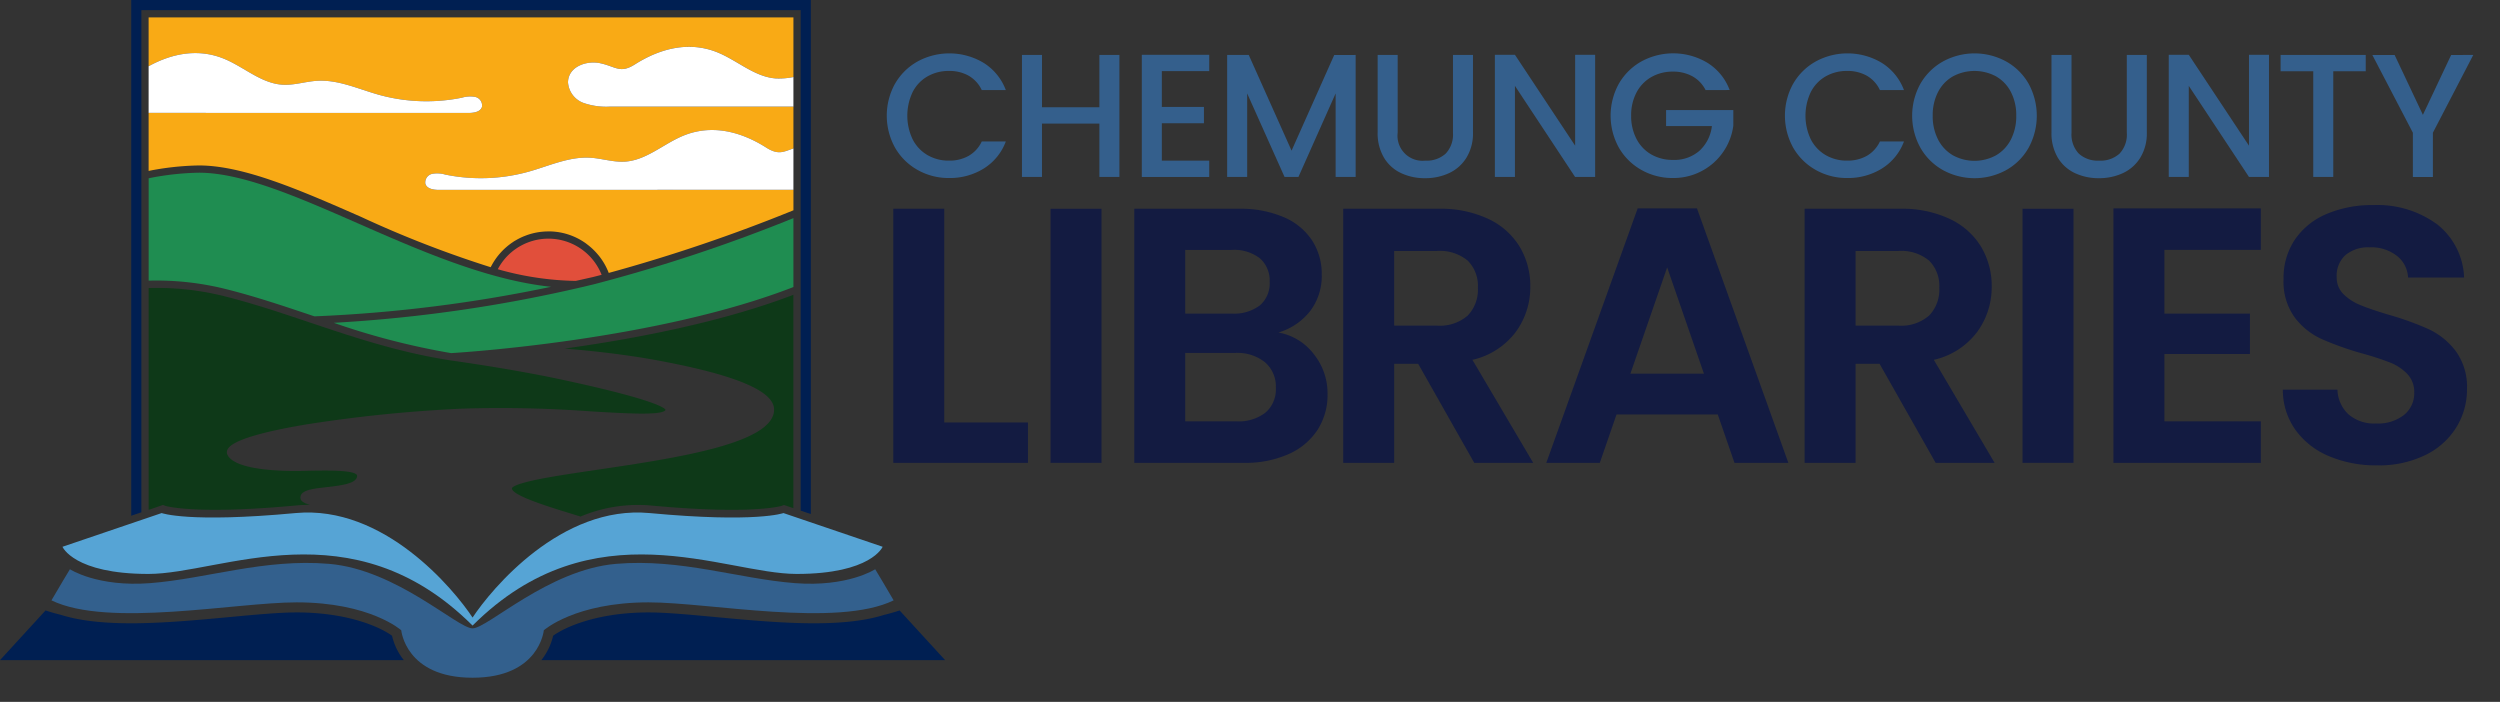 <svg xmlns="http://www.w3.org/2000/svg" xmlns:xlink="http://www.w3.org/1999/xlink" width="374" height="105" viewBox="0 0 374 105">
  <rect x="0" y="0" width="374" height="105" fill="#333333" stroke="none"/>
  <defs>
    <clipPath id="clip-path">
      <rect id="Rectangle_3122" data-name="Rectangle 3122" width="370" height="101.388" fill="none"/>
    </clipPath>
    <clipPath id="clip-logo">
      <rect width="374" height="105"/>
    </clipPath>
  </defs>
  <g id="logo" clip-path="url(#clip-logo)">
    <g id="Group_6480" data-name="Group 6480">
      <g id="Group_6473" data-name="Group 6473" clip-path="url(#clip-path)">
        <path id="Path_53306" data-name="Path 53306" d="M338.365,198.367c3.317.266,8.715.8,13.994,1.784,11.673,2.169,17.347,4.572,17.347,7.345,0,5.076-14.656,7.249-26.432,8.994-3.544.525-6.891,1.021-9.26,1.523-3.492.74-3.532,1.23-3.532,1.251,0,1.1,5.6,2.8,9.3,3.931l.975.3a22.121,22.121,0,0,1,10.511-1.653c15.185,1.415,19.511.07,19.553.056l.362-.131.38.124,1.031.351V190.321c-10.836,4.151-23.975,6.623-34.232,8.046" transform="translate(-253.902 -146.219)" fill="#0e3918"/>
        <path id="Path_53307" data-name="Path 53307" d="M98.1,218.316l.383.144c.027.008,4.354,1.35,19.531-.064q1.041-.1,2.082-.089c-.919-.264-1.434-.562-1.434-1.091,0-1.12,1.8-1.323,3.877-1.557,2.607-.294,4.6-.607,4.6-1.724a.213.213,0,0,0-.088-.171c-.769-.7-4.605-.617-7.99-.546-5.284.112-10.275-.493-11.28-2.332a.929.929,0,0,1,.044-.983c.988-1.584,7.144-2.888,12.134-3.7a211.69,211.69,0,0,1,22.841-2.292,183.985,183.985,0,0,1,19.382.412c5.244.308,10.2.6,11.029-.125a.142.142,0,0,0,.065-.119c-.076-.2-1.2-1.456-15.762-4.563-7.669-1.637-16.487-2.835-16.487-2.835l.026,0c-7.692-1.195-14.512-3.485-21.107-5.7-4.231-1.421-8.228-2.764-12.418-3.829a41.532,41.532,0,0,0-11.573-1.284v33.184Z" transform="translate(-73.717 -142.776)" fill="#0e3918"/>
        <path id="Path_53308" data-name="Path 53308" d="M215.479,156.478a108.625,108.625,0,0,0,17.557,4.534c1.477-.087,30.7-1.908,51.207-9.885v-10.31a241.484,241.484,0,0,1-29.744,9.872,216.4,216.4,0,0,1-39.02,5.789" transform="translate(-165.547 -108.186)" fill="#1f8d51"/>
        <path id="Path_53309" data-name="Path 53309" d="M107.791,128.968c4.229,1.076,8.245,2.425,12.5,3.852l.467.157v0a214.85,214.85,0,0,0,35.4-4.421c-9.524-.994-19.717-5.462-28.836-9.462-8.919-3.912-17.344-7.607-23.835-7.607a41.01,41.01,0,0,0-7.531.835v15.313a42.706,42.706,0,0,1,11.841,1.336" transform="translate(-73.716 -85.651)" fill="#1f8d51"/>
        <path id="Path_53310" data-name="Path 53310" d="M101.693,347.792c18.04-17.99,37.591-7.723,48.484-7.723,11.168,0,12.864-4.064,12.864-4.064l-14.84-5.044s-3.991,1.5-20.039,0c-13.215-1.232-23.669,11.391-26.47,15.634-2.8-4.244-13.254-16.866-26.47-15.634-16.048,1.5-20.039,0-20.039,0l-14.84,5.044s1.7,4.064,12.864,4.064c10.893,0,30.444-10.267,48.484,7.723" transform="translate(-30.996 -254.208)" fill="#56a4d5"/>
        <path id="Path_53311" data-name="Path 53311" d="M86.24,76.637V1.517h98.63v74.87l1.518.516V0H84.722V77.153Z" transform="translate(-65.09 0)" fill="#001f52"/>
        <path id="Path_53312" data-name="Path 53312" d="M403.069,394.089s-.847.306-2.327.671c-6.539,2.064-16.44,1.14-25.284.314-3.777-.353-7.344-.686-9.951-.686-7.552,0-12.4,2.133-14.269,3.49a9.179,9.179,0,0,1-1.766,3.651h60.414Z" transform="translate(-268.491 -302.769)" fill="#001f52"/>
        <path id="Path_53313" data-name="Path 53313" d="M58.648,397.876c-1.858-1.352-6.709-3.489-14.269-3.489-2.607,0-6.174.333-9.951.686-8.844.827-18.745,1.75-25.284-.314-1.479-.365-2.326-.671-2.326-.671L0,401.528H60.414a9.176,9.176,0,0,1-1.766-3.652" transform="translate(0 -302.769)" fill="#001f52"/>
        <path id="Path_53314" data-name="Path 53314" d="M106.9,373.493s4.652-4.175,15.654-4.175c9.114,0,28.2,3.831,36.675-.3-.948-1.658-2.761-4.654-2.761-4.654s-4.1,2.692-12,2.08c-8.448-.655-17.084-3.713-26.786-2.885-10.085.861-19.19,9.65-21.448,9.65s-11.364-8.789-21.448-9.65c-9.7-.829-18.338,2.23-26.786,2.885-7.9.612-12-2.08-12-2.08s-1.813,3-2.761,4.654c8.477,4.131,27.561.3,36.675.3,11,0,15.654,4.175,15.654,4.175s.635,7.1,10.664,7.1,10.664-7.1,10.664-7.1" transform="translate(-25.541 -279.206)" fill="#33608d"/>
        <path id="Path_53315" data-name="Path 53315" d="M163.492,18.077c2.348.5,2.981,1.592,5.2.185,3.82-2.426,8.245-3.575,12.6-1.7,2.89,1.242,5.414,3.6,8.553,3.8a11.23,11.23,0,0,0,2.569-.21V11.228H95.951v7.309c3.551-1.954,7.542-2.729,11.477-1.038,2.89,1.242,5.414,3.6,8.553,3.8,1.742.107,3.45-.484,5.192-.586,3.155-.183,6.148,1.23,9.191,2.084a26.578,26.578,0,0,0,12.47.442,4.227,4.227,0,0,1,1.97-.113,1.316,1.316,0,0,1,1.021,1.473c-.221.778-1.242.927-2.05.927l-47.824-.012v8.68a41.707,41.707,0,0,1,7.531-.816c6.719,0,15.244,3.739,24.271,7.7A160.685,160.685,0,0,0,147.121,48.6h0c.048-.1.1-.188.153-.282l.01-.019a9.7,9.7,0,0,1,3.05-3.378l.021-.014c.087-.06.173-.122.262-.179s.17-.1.255-.149l.066-.038q.254-.148.517-.279l.077-.038q.259-.127.524-.238l.1-.04q.259-.1.522-.194l.121-.04q.259-.084.522-.153l.13-.033q.266-.066.536-.117l.121-.021q.282-.049.567-.082l.1-.01q.3-.031.606-.044l.073,0c.1,0,.209-.011.314-.011a9.574,9.574,0,0,1,5.531,1.747c.081.057.156.119.235.178l.1.076q.236.182.461.378l.086.075q.225.2.436.415l.08.082q.206.214.4.44l.083.1c.063.075.129.147.189.225a9.646,9.646,0,0,1,1.416,2.5h0a245.18,245.18,0,0,0,27.63-9.372V37.021h-.447l-52.568.013c-.809,0-1.829-.149-2.051-.927a1.316,1.316,0,0,1,1.021-1.472,4.227,4.227,0,0,1,1.97.113,26.579,26.579,0,0,0,12.47-.442c3.043-.854,6.036-2.267,9.191-2.084,1.742.1,3.45.692,5.192.586,3.14-.193,5.663-2.555,8.553-3.8,4.356-1.871,8.781-.723,12.6,1.7,1.813,1.152,2.567.63,4.068.128V24.576l-27.344-.007a10.383,10.383,0,0,1-4.054-.542,3.537,3.537,0,0,1-2.323-3.1c.056-2.4,2.848-3.263,4.8-2.847" transform="translate(-73.717 -8.626)" fill="#f9aa15"/>
        <path id="Path_53316" data-name="Path 53316" d="M335.6,159.823q.659-.167,1.315-.338a8.561,8.561,0,0,0-15.535-.835,45.125,45.125,0,0,0,11.664,1.746Z" transform="translate(-246.911 -118.373)" fill="#e14f3b"/>
        <path id="Path_53317" data-name="Path 53317" d="M400.424,39.162l-27.344-.006a10.383,10.383,0,0,1-4.054-.542,3.537,3.537,0,0,1-2.323-3.1c.056-2.4,2.848-3.264,4.8-2.847,2.348.5,2.981,1.592,5.2.185,3.82-2.426,8.245-3.575,12.6-1.7,2.89,1.242,5.414,3.6,8.553,3.8a11.229,11.229,0,0,0,2.569-.21Z" transform="translate(-281.729 -23.213)" fill="#fff"/>
        <path id="Path_53318" data-name="Path 53318" d="M329.543,92.894H329.1l-52.568.013c-.809,0-1.829-.149-2.05-.927a1.316,1.316,0,0,1,1.021-1.472,4.227,4.227,0,0,1,1.97.113,26.579,26.579,0,0,0,12.47-.442c3.043-.854,6.036-2.267,9.191-2.084,1.742.1,3.45.692,5.192.586,3.139-.193,5.663-2.555,8.553-3.8,4.356-1.871,8.781-.723,12.6,1.7,1.813,1.152,2.567.63,4.068.128Z" transform="translate(-210.848 -64.5)" fill="#fff"/>
        <path id="Path_53319" data-name="Path 53319" d="M95.948,36.245c3.551-1.954,7.542-2.729,11.477-1.038,2.89,1.242,5.414,3.6,8.553,3.8,1.742.107,3.45-.484,5.192-.586,3.154-.184,6.148,1.23,9.191,2.084a26.579,26.579,0,0,0,12.47.442,4.226,4.226,0,0,1,1.97-.113,1.316,1.316,0,0,1,1.021,1.472c-.221.778-1.242.927-2.051.927l-47.824-.011Z" transform="translate(-73.715 -26.334)" fill="#fff"/>
        <path id="Path_53320" data-name="Path 53320" d="M584.332,166.743h12.524v6.044H576.709v-38.01h7.624Z" transform="translate(-443.072 -103.546)" fill="#131b41"/>
        <rect id="Rectangle_3120" data-name="Rectangle 3120" width="7.624" height="38.01" transform="translate(157.161 31.231)" fill="#131b41"/>
        <path id="Path_53321" data-name="Path 53321" d="M759.125,156.506a9.385,9.385,0,0,1,2.069,5.99,9.652,9.652,0,0,1-1.5,5.363,9.97,9.97,0,0,1-4.329,3.622,15.863,15.863,0,0,1-6.7,1.307H732.279v-38.01h15.683a16.285,16.285,0,0,1,6.671,1.252,9.508,9.508,0,0,1,4.248,3.486,9.134,9.134,0,0,1,1.443,5.064,8.666,8.666,0,0,1-1.77,5.554,9.467,9.467,0,0,1-4.71,3.158,8.549,8.549,0,0,1,5.282,3.213M739.9,150.461h6.97a6.385,6.385,0,0,0,4.193-1.224,4.316,4.316,0,0,0,1.471-3.513,4.4,4.4,0,0,0-1.471-3.539,6.285,6.285,0,0,0-4.193-1.252H739.9Zm12.007,14.812a4.57,4.57,0,0,0,1.552-3.7,4.77,4.77,0,0,0-1.634-3.839,6.583,6.583,0,0,0-4.411-1.389H739.9V166.58h7.678a6.524,6.524,0,0,0,4.329-1.307" transform="translate(-562.593 -103.547)" fill="#131b41"/>
        <path id="Path_53322" data-name="Path 53322" d="M886.772,172.788l-8.386-14.812h-3.594v14.812h-7.624v-38.01h14.267a16.664,16.664,0,0,1,7.515,1.552,10.844,10.844,0,0,1,4.656,4.193,11.441,11.441,0,0,1,1.552,5.909,11.325,11.325,0,0,1-2.178,6.78,11.2,11.2,0,0,1-6.481,4.166l9.094,15.411Zm-11.98-20.529h6.371a6.365,6.365,0,0,0,4.629-1.5,5.575,5.575,0,0,0,1.524-4.166,5.319,5.319,0,0,0-1.524-4.057,6.521,6.521,0,0,0-4.629-1.443h-6.371Z" transform="translate(-666.225 -103.547)" fill="#131b41"/>
        <path id="Path_53323" data-name="Path 53323" d="M1023.942,165.365H1008.8l-2.505,7.243h-8.005l13.669-38.065h8.875l13.669,38.065h-8.059Zm-2.069-6.1-5.5-15.9-5.5,15.9Z" transform="translate(-766.965 -103.366)" fill="#131b41"/>
        <path id="Path_53324" data-name="Path 53324" d="M1184.653,172.788l-8.386-14.812h-3.594v14.812h-7.624v-38.01h14.267a16.663,16.663,0,0,1,7.515,1.552,10.842,10.842,0,0,1,4.656,4.193,11.44,11.44,0,0,1,1.552,5.909,11.325,11.325,0,0,1-2.178,6.78,11.2,11.2,0,0,1-6.481,4.166l9.094,15.411Zm-11.98-20.529h6.371a6.365,6.365,0,0,0,4.629-1.5,5.576,5.576,0,0,0,1.524-4.166,5.32,5.32,0,0,0-1.524-4.057,6.521,6.521,0,0,0-4.629-1.443h-6.371Z" transform="translate(-895.08 -103.547)" fill="#131b41"/>
        <rect id="Rectangle_3121" data-name="Rectangle 3121" width="7.624" height="38.01" transform="translate(302.571 31.231)" fill="#131b41"/>
        <path id="Path_53325" data-name="Path 53325" d="M1372.046,140.751v9.529h12.8v6.045h-12.8V166.4h14.431v6.208h-22.054V134.543h22.054v6.208Z" transform="translate(-1048.254 -103.367)" fill="#131b41"/>
        <path id="Path_53326" data-name="Path 53326" d="M1480.736,170a11.746,11.746,0,0,1-5.037-3.921,10.312,10.312,0,0,1-1.906-6.044h8.168a5.278,5.278,0,0,0,1.661,3.7,5.883,5.883,0,0,0,4.111,1.361,6.322,6.322,0,0,0,4.193-1.28,4.162,4.162,0,0,0,1.525-3.349,3.871,3.871,0,0,0-1.035-2.777,7.243,7.243,0,0,0-2.587-1.715,42.985,42.985,0,0,0-4.275-1.389,45.621,45.621,0,0,1-6.017-2.151,10.523,10.523,0,0,1-3.975-3.212,9.15,9.15,0,0,1-1.661-5.745,10.273,10.273,0,0,1,1.688-5.881,10.739,10.739,0,0,1,4.737-3.839,17.247,17.247,0,0,1,6.97-1.334,15.119,15.119,0,0,1,9.557,2.859,10.6,10.6,0,0,1,4.057,7.978h-8.385a4.359,4.359,0,0,0-1.661-3.24,6.263,6.263,0,0,0-4.112-1.28,5.292,5.292,0,0,0-3.567,1.144,4.133,4.133,0,0,0-1.334,3.322,3.434,3.434,0,0,0,1.007,2.532,7.661,7.661,0,0,0,2.505,1.633q1.5.627,4.22,1.443a44.5,44.5,0,0,1,6.044,2.178,10.868,10.868,0,0,1,4.029,3.268,9.078,9.078,0,0,1,1.688,5.718,10.754,10.754,0,0,1-1.579,5.663,11.154,11.154,0,0,1-4.629,4.166,15.784,15.784,0,0,1-7.242,1.552,18.055,18.055,0,0,1-7.161-1.361" transform="translate(-1132.281 -101.742)" fill="#131b41"/>
        <path id="Path_53327" data-name="Path 53327" d="M573.743,38.981a8.885,8.885,0,0,1,3.388-3.322,9.959,9.959,0,0,1,9.874.236,8.154,8.154,0,0,1,3.3,4.057h-3.6a4.826,4.826,0,0,0-1.97-2.153,5.846,5.846,0,0,0-2.915-.709,6.377,6.377,0,0,0-3.23.814,5.666,5.666,0,0,0-2.219,2.337,8.244,8.244,0,0,0,0,7.09,5.749,5.749,0,0,0,2.219,2.35,6.286,6.286,0,0,0,3.23.827,5.846,5.846,0,0,0,2.915-.709,4.826,4.826,0,0,0,1.97-2.153h3.6a8.08,8.08,0,0,1-3.3,4.044,9.586,9.586,0,0,1-5.187,1.419,9.422,9.422,0,0,1-4.7-1.2,8.907,8.907,0,0,1-3.375-3.322,9.884,9.884,0,0,1,0-9.612" transform="translate(-439.835 -26.478)" fill="#345f8c"/>
        <path id="Path_53328" data-name="Path 53328" d="M674.355,35.484V53.735H671.36V45.752h-8.587v7.983H659.78V35.484h2.994V43.31h8.587V35.484Z" transform="translate(-506.893 -27.261)" fill="#345f8c"/>
        <path id="Path_53329" data-name="Path 53329" d="M740.144,37.815v5.357h6.3v2.442h-6.3v5.594h7.091V53.65H737.151V35.373h10.084v2.442Z" transform="translate(-566.335 -27.176)" fill="#345f8c"/>
        <path id="Path_53330" data-name="Path 53330" d="M811.471,35.484V53.735h-2.993v-12.5l-5.567,12.5h-2.075l-5.594-12.5v12.5h-2.993V35.484h3.23L801.885,49.8l6.382-14.312Z" transform="translate(-608.666 -27.261)" fill="#345f8c"/>
        <path id="Path_53331" data-name="Path 53331" d="M892.408,35.484V47.118a3.74,3.74,0,0,0,4.123,4.175,4.229,4.229,0,0,0,3.06-1.05,4.148,4.148,0,0,0,1.089-3.125V35.484h2.994V47.065a6.982,6.982,0,0,1-.972,3.782,6.036,6.036,0,0,1-2.6,2.311,8.378,8.378,0,0,1-3.6.761,8.292,8.292,0,0,1-3.585-.761,5.886,5.886,0,0,1-2.56-2.311,7.129,7.129,0,0,1-.945-3.782V35.484Z" transform="translate(-683.316 -27.262)" fill="#345f8c"/>
        <path id="Path_53332" data-name="Path 53332" d="M980.1,53.651H977.1L968.1,40.021v13.63H965.1V35.373H968.1l9.008,13.6v-13.6H980.1Z" transform="translate(-741.466 -27.177)" fill="#345f8c"/>
        <path id="Path_53333" data-name="Path 53333" d="M1054.015,39.953a4.827,4.827,0,0,0-1.97-2.061,5.939,5.939,0,0,0-2.915-.7,6.374,6.374,0,0,0-3.23.814,5.7,5.7,0,0,0-2.219,2.311,7.232,7.232,0,0,0-.8,3.467,7.306,7.306,0,0,0,.8,3.479,5.684,5.684,0,0,0,2.219,2.325,6.369,6.369,0,0,0,3.23.814,5.714,5.714,0,0,0,3.965-1.366,5.935,5.935,0,0,0,1.865-3.7h-6.854v-2.39h10.058v2.337a9.016,9.016,0,0,1-9.034,7.826,9.422,9.422,0,0,1-4.7-1.2,8.91,8.91,0,0,1-3.375-3.322,9.884,9.884,0,0,1,0-9.612,8.886,8.886,0,0,1,3.388-3.322,9.958,9.958,0,0,1,9.874.236,8.153,8.153,0,0,1,3.3,4.057Z" transform="translate(-798.86 -26.478)" fill="#345f8c"/>
        <path id="Path_53334" data-name="Path 53334" d="M1153.59,38.981a8.884,8.884,0,0,1,3.388-3.322,9.959,9.959,0,0,1,9.874.236,8.154,8.154,0,0,1,3.3,4.057h-3.6a4.824,4.824,0,0,0-1.97-2.153,5.846,5.846,0,0,0-2.915-.709,6.378,6.378,0,0,0-3.23.814,5.667,5.667,0,0,0-2.219,2.337,8.244,8.244,0,0,0,0,7.09,5.75,5.75,0,0,0,2.219,2.35,6.287,6.287,0,0,0,3.23.827,5.846,5.846,0,0,0,2.915-.709,4.824,4.824,0,0,0,1.97-2.153h3.6a8.08,8.08,0,0,1-3.3,4.044,9.586,9.586,0,0,1-5.187,1.419,9.422,9.422,0,0,1-4.7-1.2,8.907,8.907,0,0,1-3.375-3.322,9.884,9.884,0,0,1,0-9.612" transform="translate(-885.318 -26.478)" fill="#345f8c"/>
        <path id="Path_53335" data-name="Path 53335" d="M1239.118,51.941a8.845,8.845,0,0,1-3.388-3.335,9.907,9.907,0,0,1,0-9.624,8.885,8.885,0,0,1,3.388-3.322,9.842,9.842,0,0,1,9.4,0,8.792,8.792,0,0,1,3.374,3.322,10,10,0,0,1,0,9.624,8.753,8.753,0,0,1-3.374,3.335,9.847,9.847,0,0,1-9.4,0m7.918-2.232a5.738,5.738,0,0,0,2.219-2.363,7.592,7.592,0,0,0,.8-3.558,7.511,7.511,0,0,0-.8-3.545,5.671,5.671,0,0,0-2.219-2.337,6.816,6.816,0,0,0-6.46,0,5.664,5.664,0,0,0-2.219,2.337,7.5,7.5,0,0,0-.8,3.545,7.583,7.583,0,0,0,.8,3.558,5.731,5.731,0,0,0,2.219,2.363,6.718,6.718,0,0,0,6.46,0" transform="translate(-948.424 -26.478)" fill="#345f8c"/>
        <path id="Path_53336" data-name="Path 53336" d="M1327.446,35.484V47.118a4.146,4.146,0,0,0,1.09,3.125,4.188,4.188,0,0,0,3.033,1.05,4.23,4.23,0,0,0,3.06-1.05,4.149,4.149,0,0,0,1.089-3.125V35.484h2.993V47.065a6.979,6.979,0,0,1-.972,3.782,6.036,6.036,0,0,1-2.6,2.311,8.38,8.38,0,0,1-3.6.761,8.292,8.292,0,0,1-3.585-.761,5.886,5.886,0,0,1-2.561-2.311,7.128,7.128,0,0,1-.945-3.782V35.484Z" transform="translate(-1017.546 -27.262)" fill="#345f8c"/>
        <path id="Path_53337" data-name="Path 53337" d="M1415.139,53.651h-2.993l-9.008-13.63v13.63h-2.994V35.373h2.994l9.008,13.6v-13.6h2.993Z" transform="translate(-1075.698 -27.177)" fill="#345f8c"/>
        <path id="Path_53338" data-name="Path 53338" d="M1485.1,35.484v2.442h-4.858V53.735h-2.994V37.926h-4.884V35.484Z" transform="translate(-1131.185 -27.261)" fill="#345f8c"/>
        <path id="Path_53339" data-name="Path 53339" d="M1546.668,35.484l-6.04,11.634v6.618h-2.993V47.118l-6.066-11.634h3.335l4.228,8.956,4.229-8.956Z" transform="translate(-1176.668 -27.261)" fill="#345f8c"/>
      </g>
    </g>
  </g>
</svg>
